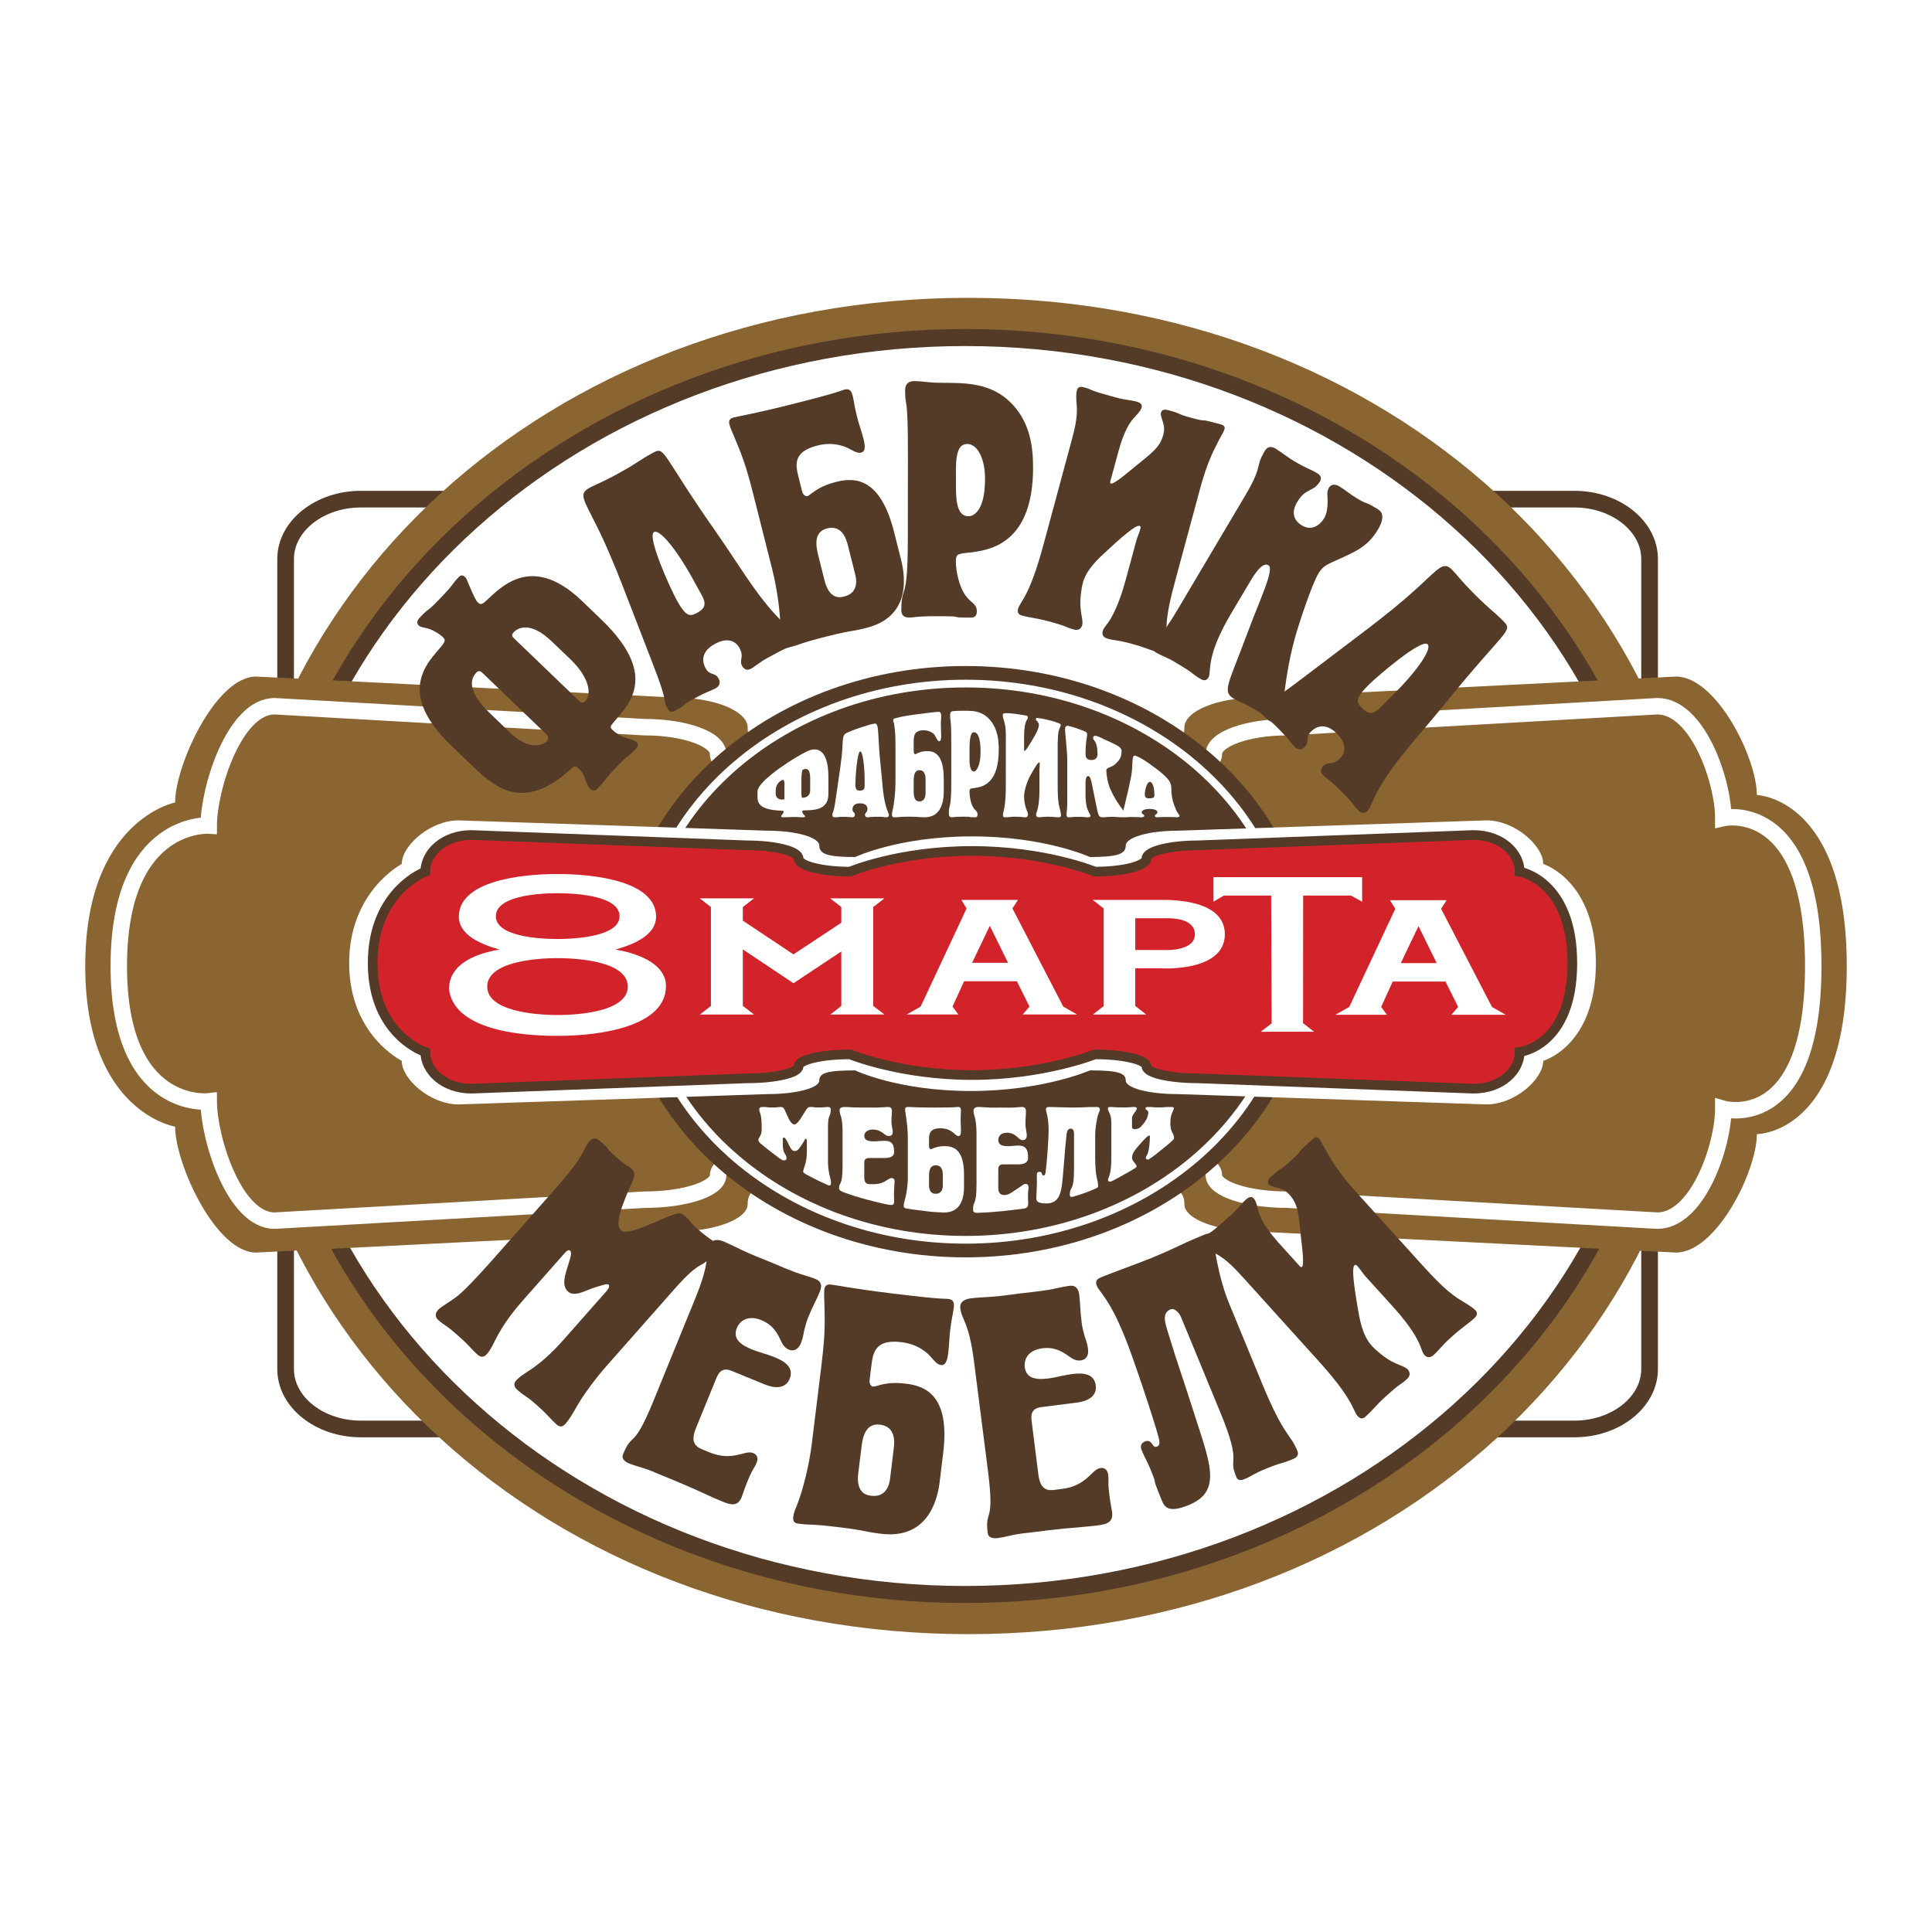 <?xml version="1.0" encoding="utf-8"?>
<!-- Generator: Adobe Illustrator 13.0.0, SVG Export Plug-In . SVG Version: 6.00 Build 14948)  -->
<!DOCTYPE svg PUBLIC "-//W3C//DTD SVG 1.0//EN" "http://www.w3.org/TR/2001/REC-SVG-20010904/DTD/svg10.dtd">
<svg version="1.0" id="Layer_1" xmlns="http://www.w3.org/2000/svg" xmlns:xlink="http://www.w3.org/1999/xlink" x="0px" y="0px"
	 width="192.756px" height="192.756px" viewBox="0 0 192.756 192.756" enable-background="new 0 0 192.756 192.756"
	 xml:space="preserve">
<g>
	<polygon fill-rule="evenodd" clip-rule="evenodd" fill="#FFFFFF" points="0,0 192.756,0 192.756,192.756 0,192.756 0,0 	"/>
	
		<path fill-rule="evenodd" clip-rule="evenodd" fill="#FFFFFF" stroke="#533B27" stroke-width="1.663" stroke-miterlimit="2.613" d="
		M164.58,136.6c0,3.281-3.374,5.967-7.499,5.967H35.992c-4.12,0-7.496-2.686-7.496-5.967V55.77c0-3.284,3.376-5.969,7.496-5.969
		h121.089c4.125,0,7.499,2.685,7.499,5.969V136.6L164.58,136.6z"/>
	<path fill-rule="evenodd" clip-rule="evenodd" fill="#8A6532" d="M170.439,96.377c0,36.819-31.774,66.663-73.817,66.663
		c-42.044,0-73.822-29.844-73.822-66.663c0-36.815,31.778-66.662,73.822-66.662C138.665,29.716,170.439,59.562,170.439,96.377
		L170.439,96.377z"/>
	
		<path fill-rule="evenodd" clip-rule="evenodd" fill="#FFFFFF" stroke="#533B27" stroke-width="1.7" stroke-miterlimit="2.613" d="
		M166.025,96.377c0,34.633-31.217,62.706-69.726,62.706c-38.513,0-69.729-28.072-69.729-62.706c0-34.63,31.216-62.701,69.729-62.701
		C134.809,33.677,166.025,61.747,166.025,96.377L166.025,96.377z"/>
	<path fill-rule="evenodd" clip-rule="evenodd" fill="#8A6532" d="M125.491,69.591c-4.031,0-7.326,1.353-7.326,3.003
		c0,1.656-1.059,2.325-5.089,2.325c0,0-6.355-4.176-16.777-4.176c-10.422,0-16.616,4.176-16.616,4.176
		c-4.034,0-5.088-0.668-5.088-2.325c0-1.65-3.295-3.003-7.322-3.003L25.551,67.5c-4.031,0-8.078,8.859-8.078,12.563
		c0,0-8.969,1.746-8.969,16.317c0,14.58,8.969,16.025,8.969,16.025c0,3.704,4.047,12.563,8.078,12.563l41.722-2.093
		c4.027,0,7.322-1.232,7.322-2.737c0-1.514,1.054-2.062,5.088-2.062c0,0,6.141,4.177,16.455,4.177
		c10.316,0,16.938-4.177,16.938-4.177c4.03,0,5.089,0.548,5.089,2.062c0,1.505,3.295,2.737,7.326,2.737l41.719,2.093
		c4.03,0,8.071-8.114,8.071-11.814c0,0,8.971,0.042,8.971-16.774c0-16.807-8.971-17.063-8.971-17.063
		c0-3.708-4.041-11.816-8.071-11.816L125.491,69.591L125.491,69.591z"/>
	
		<path fill-rule="evenodd" clip-rule="evenodd" fill="#8A6532" stroke="#FFFFFF" stroke-width="1.641" stroke-miterlimit="2.613" d="
		M128.437,72.551c-4.022,0-7.327,1.198-7.327,2.659c0,1.463-3.298,2.66-7.328,2.66c0,0-7.061-4.174-17.482-4.174
		c-10.422,0-17.325,4.174-17.325,4.174c-4.031,0-7.329-1.196-7.329-2.66c0-1.461-3.3-2.659-7.325-2.659l-36.917-2.09
		c-4.029,0-6.58,8.22-6.58,11.904c0,0-8.972-0.555-8.972,14.016c0,14.58,8.972,13.502,8.972,13.502
		c0,3.684,2.551,11.901,6.58,11.901l36.917-2.091c4.024,0,7.325-1.086,7.325-2.425c0-1.335,3.298-2.427,7.329-2.427
		c0,0,7.17,4.177,17.325,4.177s17.482-4.177,17.482-4.177c4.03,0,7.328,1.092,7.328,2.427c0,1.339,3.305,2.425,7.327,2.425
		l36.914,2.091c4.037,0,6.583-7.474,6.583-11.157c0,0,8.975,2.569,8.975-14.247c0-16.807-8.975-14.763-8.975-14.763
		c0-3.684-2.546-11.157-6.583-11.157L128.437,72.551L128.437,72.551z"/>
	<path fill-rule="evenodd" clip-rule="evenodd" fill="#533B27" d="M130.8,95.947c0,16.289-15.428,29.5-34.456,29.5
		c-19.035,0-34.461-13.211-34.461-29.5c0-16.291,15.426-29.499,34.461-29.499C115.372,66.448,130.8,79.657,130.8,95.947
		L130.8,95.947z"/>
	
		<path fill-rule="evenodd" clip-rule="evenodd" fill="#533B27" stroke="#FFFFFF" stroke-width="0.771" stroke-miterlimit="2.613" d="
		M128.754,95.947c0,15.322-14.508,27.747-32.41,27.747c-17.904,0-32.417-12.425-32.417-27.747c0-15.322,14.513-27.746,32.417-27.746
		C114.246,68.201,128.754,80.625,128.754,95.947L128.754,95.947z"/>
	<path fill-rule="evenodd" clip-rule="evenodd" fill="#FFFFFF" d="M117.463,82.88c-2.831,0-5.146,0.666-5.146,1.482
		c0,0.814-0.747,1.145-3.575,1.145c0,0-4.458-2.061-11.771-2.061c-7.313,0-11.659,2.061-11.659,2.061
		c-2.828,0-3.57-0.331-3.57-1.145c0-0.816-2.312-1.482-5.141-1.482L45.75,81.849c-2.832,0-5.669,2.525-5.669,4.352
		c0,0-5.246,2.704-5.246,9.892c0,7.185,5.246,9.743,5.246,9.743c0,1.826,2.837,4.352,5.669,4.352l30.851-1.031
		c2.83,0,5.141-0.606,5.141-1.355c0-0.739,0.743-1.01,3.57-1.01c0,0,4.308,2.058,11.545,2.058c7.238,0,11.884-2.058,11.884-2.058
		c2.828,0,3.575,0.271,3.575,1.01c0,0.749,2.314,1.355,5.146,1.355l30.848,1.031c2.828,0,5.66-2.525,5.66-4.352
		c0,0,5.252-1.455,5.252-9.743c0-8.291-5.252-9.892-5.252-9.892c0-1.826-2.832-4.352-5.66-4.352L117.463,82.88L117.463,82.88z"/>
	
		<path fill-rule="evenodd" clip-rule="evenodd" fill="#D2232A" stroke="#533B27" stroke-width="0.965" stroke-miterlimit="2.613" d="
		M119.525,84.339c-2.828,0-5.144,0.592-5.144,1.313c0,0.72-2.307,1.311-5.142,1.311c0,0-4.956-2.062-12.269-2.062
		c-7.313,0-12.162,2.062-12.162,2.062c-2.822,0-5.136-0.591-5.136-1.311c0-0.722-2.314-1.313-5.143-1.313l-27.48-1.029
		c-2.83,0-4.617,1.84-4.617,3.656c0,0-5.251,1.938-5.251,9.126c0,7.185,5.251,8.868,5.251,8.868c0,1.817,1.787,3.656,4.617,3.656
		l27.48-1.031c2.829,0,5.143-0.534,5.143-1.195c0-0.656,2.313-1.195,5.136-1.195c0,0,5.038,2.062,12.162,2.062
		c7.124,0,12.269-2.062,12.269-2.062c2.835,0,5.142,0.539,5.142,1.195c0,0.661,2.315,1.195,5.144,1.195l27.48,1.031
		c2.835,0,4.615-1.839,4.615-3.656c0,0,5.252-0.58,5.252-8.868c0-8.291-5.252-9.126-5.252-9.126c0-1.816-1.78-3.656-4.615-3.656
		L119.525,84.339L119.525,84.339z"/>
	<path fill-rule="evenodd" clip-rule="evenodd" fill="#D2232A" d="M62.433,95.081c2.099-0.59,4.054-1.545,4.054-3.28
		c0-3.484-5.916-4.257-9.843-4.257c-3.92,0-9.836,0.772-9.836,4.257c0,1.735,1.958,2.689,4.058,3.28
		c-2.981,0.508-5.042,1.727-5.042,3.949c0.474,3.815,6.324,4.657,10.82,4.657c4.569,0,10.823-1.026,10.823-4.961
		C67.467,96.692,65.132,95.548,62.433,95.081L62.433,95.081z M62.838,91.76c0,1.954-4.102,2.269-6.194,2.269
		c-2.089,0-6.15-0.315-6.15-2.269c0-1.991,4.061-2.3,6.15-2.3C58.736,89.459,62.838,89.769,62.838,91.76L62.838,91.76z
		 M63.661,98.776c0,2.356-4.391,2.837-7.017,2.837c-2.58,0-7.01-0.48-7.01-2.837c0-2.353,4.431-2.837,7.01-2.837
		C59.27,95.939,63.661,96.424,63.661,98.776L63.661,98.776z"/>
	<polygon fill-rule="evenodd" clip-rule="evenodd" fill="#D2232A" points="131.043,89.695 135.812,89.695 136.924,90.305 
		136.924,87.863 122.09,87.863 122.09,90.305 123.119,89.695 127.85,89.695 127.892,102.44 126.81,103.28 132.13,103.28 
		131.034,102.432 131.043,89.695 	"/>
	<polygon fill-rule="evenodd" clip-rule="evenodd" fill="#D2232A" points="88.146,90.837 89.262,89.975 83.85,89.975 84.96,90.842 
		84.96,92.403 80.19,95.557 75.138,92.195 75.138,90.837 76.25,89.975 70.839,89.975 71.954,90.837 71.954,100.707 70.854,101.561 
		76.25,101.561 75.138,100.697 75.138,95.067 80.19,98.445 80.19,98.44 84.96,95.275 84.96,100.711 83.859,101.561 89.262,101.561 
		88.146,100.695 88.146,90.837 	"/>
	<path fill-rule="evenodd" clip-rule="evenodd" fill="#D2232A" d="M108.485,101.561l-1.379-0.792l-5.067-9.788l0.547-0.853h-5.646
		l0.52,0.853l-4.583,9.788l-1.394,0.792h5.151l-0.577-0.792l1.158-2.522h5.271l1.253,2.522l-0.679,0.792H108.485L108.485,101.561z
		 M98.01,96.406l1.764-3.696l1.827,3.696H98.01L98.01,96.406z"/>
	<path fill-rule="evenodd" clip-rule="evenodd" fill="#D2232A" d="M151.252,101.59l-1.376-0.791l-5.071-9.788l0.551-0.851h-5.65
		l0.525,0.851l-4.585,9.788l-1.396,0.791h5.155l-0.585-0.791l1.16-2.522h5.261l1.263,2.522l-0.682,0.791H151.252L151.252,101.59z
		 M140.776,96.436l1.769-3.696l1.818,3.696H140.776L140.776,96.436z"/>
	<path fill-rule="evenodd" clip-rule="evenodd" fill="#D2232A" d="M116.843,96.956c0,0,6.385,0.412,6.385-3.404
		c0-3.424-5.164-3.431-6.42-3.424h-6.756l1.093,0.853v9.742l-1.089,0.838h5.326l-1.097-0.85v-3.755H116.843L116.843,96.956z
		 M116.817,91.957h0.608c0.555-0.007,2.812,0.023,2.812,1.603c0,1.655-2.791,1.572-2.791,1.572l-0.614-0.007h-2.547v-3.168H116.817
		L116.817,91.957z"/>
	<path fill-rule="evenodd" clip-rule="evenodd" fill="#FFFFFF" d="M61.407,94.736c2.095-0.584,4.05-1.544,4.05-3.279
		c0-3.482-5.913-4.257-9.838-4.257c-3.92,0-9.839,0.774-9.839,4.257c0,1.734,1.96,2.694,4.057,3.279
		c-2.978,0.512-5.039,1.73-5.039,3.955c0.477,3.812,6.327,4.657,10.821,4.657c4.568,0,10.826-1.031,10.826-4.962
		C66.445,96.35,64.107,95.203,61.407,94.736L61.407,94.736z M61.812,91.413c0,1.956-4.098,2.271-6.193,2.271
		c-2.087,0-6.147-0.315-6.147-2.271c0-1.987,4.06-2.296,6.147-2.296C57.714,89.117,61.812,89.426,61.812,91.413L61.812,91.413z
		 M62.635,98.431c0,2.354-4.389,2.838-7.016,2.838c-2.581,0-7.009-0.483-7.009-2.838c0-2.354,4.429-2.837,7.009-2.837
		C58.246,95.594,62.635,96.077,62.635,98.431L62.635,98.431z"/>
	<polygon fill-rule="evenodd" clip-rule="evenodd" fill="#FFFFFF" points="130.017,89.353 134.789,89.353 135.901,89.966 
		135.901,87.517 121.069,87.517 121.069,89.966 122.094,89.353 126.823,89.353 126.872,102.101 125.782,102.94 131.108,102.934 
		130.008,102.085 130.017,89.353 	"/>
	<polygon fill-rule="evenodd" clip-rule="evenodd" fill="#FFFFFF" points="87.121,90.495 88.236,89.63 82.824,89.63 83.937,90.497 
		83.937,92.061 79.165,95.217 74.113,91.853 74.113,90.495 75.229,89.63 69.813,89.63 70.929,90.495 70.929,100.364 69.829,101.218 
		75.23,101.218 74.113,100.357 74.113,94.723 79.165,98.098 83.937,94.928 83.937,100.364 82.84,101.218 88.236,101.215 
		87.121,100.357 87.121,90.495 	"/>
	<path fill-rule="evenodd" clip-rule="evenodd" fill="#FFFFFF" d="M107.457,101.215l-1.376-0.788l-5.067-9.793l0.547-0.849h-5.646
		l0.522,0.849l-4.585,9.793l-1.393,0.788h5.157l-0.583-0.788l1.157-2.527h5.262l1.262,2.527l-0.683,0.788H107.457L107.457,101.215z
		 M96.987,96.061l1.767-3.695l1.82,3.695H96.987L96.987,96.061z"/>
	<path fill-rule="evenodd" clip-rule="evenodd" fill="#FFFFFF" d="M150.223,101.248l-1.369-0.788l-5.076-9.792l0.556-0.854h-5.656
		l0.532,0.854l-4.593,9.792l-1.393,0.788h5.154l-0.58-0.788l1.153-2.528h5.269l1.263,2.528l-0.683,0.788H150.223L150.223,101.248z
		 M139.759,96.091l1.765-3.695l1.817,3.695H139.759L139.759,96.091z"/>
	<path fill-rule="evenodd" clip-rule="evenodd" fill="#FFFFFF" d="M115.818,96.611c0,0,6.385,0.41,6.385-3.402
		c0-3.424-5.166-3.436-6.422-3.424h-6.762l1.097,0.849v9.742l-1.077,0.842h5.32l-1.094-0.854v-3.753H115.818L115.818,96.611z
		 M115.788,91.612h0.62c0.546-0.002,2.807,0.021,2.807,1.6c0,1.658-2.793,1.573-2.793,1.573h-0.612l-2.544-0.007v-3.166H115.788
		L115.788,91.612z"/>
	<path fill-rule="evenodd" clip-rule="evenodd" fill="#533B27" d="M54.474,73.226c0.152,0.146,0.386,0.41,0.081,0.729
		c-0.328,0.342-1.689,1.045-3.716-0.904l-1.976-1.906c-2.691-2.581-1.618-3.746-1.325-4.048c0.269-0.28,0.469-0.085,0.7,0.136
		L54.474,73.226L54.474,73.226z M47.173,76.458c2.332,2.241,5.155,4.528,9.842,0.208c0.256-0.208,0.371-0.334,0.727,0.012
		c0.302,0.291,0.512,0.683,0.621,0.976c0.132,0.368,0.237,0.768,0.54,1.062c0.302,0.296,0.586,0.104,0.72-0.04
		c0.559-0.581,1.073-1.318,1.806-2.082c1.522-1.579,0.87-0.703,2.027-1.905c0.155-0.157,0.292-0.409,0.04-0.654
		c-0.202-0.19-0.47-0.218-0.978-0.4c-0.781-0.252-1.179-0.595-1.412-0.814c-0.253-0.245-0.2-0.351-0.053-0.552
		c1.292-1.651,5.074-4.565-1.064-10.463l-1.899-1.828c-5.345-5.143-8.505-0.897-9.773,0.121c-0.18,0.137-0.364,0.27-0.616,0.03
		c-0.251-0.246-0.392-0.611-0.706-1.298c-0.376-0.826-0.409-1.091-0.592-1.262c-0.325-0.317-0.58-0.053-0.636,0.006
		c-0.786,0.819-0.26,0.477-1.881,2.158c-1.465,1.523-0.89,0.724-1.97,1.845c-0.155,0.157-0.481,0.502-0.125,0.839
		c0.206,0.197,0.573,0.167,1.084,0.347c0.368,0.126,0.966,0.468,1.315,0.81c0.209,0.194,0.222,0.326,0.084,0.578
		c-0.768,1.304-5.391,4.336,0.717,10.207L47.173,76.458L47.173,76.458z M51.344,63.745c-0.259-0.245-0.358-0.386-0.072-0.687
		c0.441-0.46,1.704-1.059,3.778,0.938l1.881,1.799c1.925,1.854,2.083,3.513,1.488,4.132c-0.288,0.301-0.488,0.153-0.712-0.067
		L51.344,63.745L51.344,63.745z"/>
	<path fill-rule="evenodd" clip-rule="evenodd" fill="#533B27" d="M69.584,61.127c-0.775,0.423-1.148,0.4-2.067-1.251
		c-0.631-1.146-3.01-6.382-2.262-6.796c0.534-0.296,2.149,1.587,3.8,4.562l0.944,1.711C70.421,60.122,70.466,60.638,69.584,61.127
		L69.584,61.127z M71.305,64.252c1.448-0.8,2.186-0.129,2.476,0.402c0.488,0.885-0.05,1.224,0.243,1.753
		c0.113,0.208,0.385,0.597,0.899,0.314c0.326-0.183,0.571-0.397,0.864-0.59c0.475-0.346,1.01-0.601,1.522-0.885
		c0.323-0.178,0.67-0.37,1.014-0.521c0.316-0.141,0.63-0.236,0.935-0.402c0.581-0.321,0.377-0.749,0.294-0.897
		c-0.24-0.439-0.771-0.571-2.21-2.125c-2.155-2.356-3.644-4.995-5.956-8.297c-5.519-7.888-4.986-8.524-6.293-7.804
		c-1.354,0.746-1.36,0.906-3.336,1.998c-1.77,0.983-2.257,1.093-2.975,1.494c-1.073,0.592-0.553,1.151,0.765,3.811
		c1.723,3.44,3.088,7.342,5.573,13.706c1.659,4.208,0.96,3.552,1.453,4.438c0.261,0.472,0.547,0.388,0.756,0.273
		c1.818-1.006,0.051-0.181,1.913-1.211c1.283-0.713,1.771-0.821,2.141-1.03c0.628-0.349,0.389-0.833,0.311-0.98
		c-0.379-0.68-0.869-0.25-1.293-1.016C70.202,66.324,69.68,65.153,71.305,64.252L71.305,64.252z"/>
	<path fill-rule="evenodd" clip-rule="evenodd" fill="#533B27" d="M81.669,55.539c-0.232-0.912-0.59-2.459,0.851-2.819
		c1.474-0.375,1.911,1.045,2.06,1.632l0.756,3.006c0.135,0.52,0.293,1.806-1.104,2.157c-0.308,0.077-1.461,0.403-1.964-1.591
		L81.669,55.539L81.669,55.539z M77.063,56.873c0.484,1.928,0.844,4.551,0.805,6.263c-0.048,1.644,0.448,1.556,0.81,1.463
		c1.446-0.363,0.894-0.366,3.788-1.096c2.768-0.696,2.174-0.404,3.986-0.863c4.257-1.071,3.946-4.814,3.461-6.745l-0.709-2.81
		c-1.368-5.425-3.904-5.478-5.736-5.018c-0.753,0.19-1.459,0.438-2.186,0.935c-0.469,0.321-0.568,0.453-0.727,0.493
		c-0.152,0.039-0.425-0.063-0.533-0.488l-0.318-1.277c-0.314-1.239-0.694-2.64,1.838-3.276c0.644-0.165,1.543-0.288,2.625,0.069
		c0.753,0.264,1.262,0.758,1.746,0.633c0.544-0.134,0.351-0.92,0.219-1.44c-0.206-0.821-0.398-1.226-0.616-2.109
		c-0.078-0.326-0.173-0.685-0.23-1.021c-0.059-0.362-0.128-0.73-0.221-1.124c-0.096-0.358-0.249-0.735-0.783-0.601
		c-0.467,0.118-0.153,0.179-5.266,1.466c-3.974,1-4.936,1.104-5.839,1.33c-0.493,0.122-0.459,0.46-0.4,0.691
		c0.104,0.428,0.296,0.759,0.896,2.245c0.646,1.607,0.975,2.703,1.501,4.796L77.063,56.873L77.063,56.873z"/>
	<path fill-rule="evenodd" clip-rule="evenodd" fill="#533B27" d="M95.373,47.9c0.002-1.582-0.126-3.605,1.127-3.605
		c1.067,0.002,1.782,1.554,1.778,3.474c-0.003,3.642-1.444,3.739-1.656,3.739C95.316,51.505,95.373,49.521,95.373,47.9L95.373,47.9z
		 M90.574,53.825c-0.009,6.54-0.642,4.347-0.648,7.043c0,0.743,0.585,0.743,0.824,0.743c0.562,0,0.509-0.137,2.826-0.132
		c3.271,0.002,0.505,0.134,3.301,0.139c0.186,0,0.579-0.035,0.583-0.606c0-0.807-0.58-0.81-1.167-1.653
		c-0.588-0.842-0.932-2.359-0.926-3.37c0-0.842,0.292-0.708,1.758-0.909c1.919-0.266,5.938-1.105,5.947-8.419
		c0-2.188-0.341-4.446-2.016-6.269c-2.473-2.698-5.907-2.062-8.084-2.234c-0.562-0.034-1.12-0.136-1.707-0.136
		c-0.828-0.002-0.959,0.501-0.959,0.941c-0.005,1.887,0.292,0.069,0.277,6.604L90.574,53.825L90.574,53.825z"/>
	<path fill-rule="evenodd" clip-rule="evenodd" fill="#533B27" d="M106.841,44.226c0.361-1.334,0.682-2.539,0.586-3.786
		c-0.06-0.61-0.081-1.14,0.023-1.53c0.126-0.451,0.604-0.289,0.736-0.254c0.896,0.242,0.347,0.233,2.398,0.789
		c0.542,0.147,1.104,0.33,1.659,0.414c0.367,0.065,0.77,0.102,1.133,0.203c0.513,0.137,0.587,0.368,0.524,0.592
		c-0.125,0.46-0.631,0.81-1.073,1.422c-0.529,0.731-0.966,1.938-1.228,2.916l-0.82,3.022c-0.228,0.849,1.689-0.835,2.397-1.411
		c1.723-1.383,2.544-1.963,2.879-3.203c0.132-0.488,0.108-0.805-0.021-1.258c-0.143-0.49-0.268-0.735-0.205-0.966
		c0.104-0.391,0.5-0.317,0.733-0.254c1.464,0.396,0.783,0.354,2.173,0.731c2.311,0.621,0.216-0.086,3.041,0.679
		c0.125,0.037,0.485,0.132,0.4,0.458c-0.098,0.355-0.342,0.64-0.958,1.905c-0.531,1.041-1.038,2.41-1.468,4l-2.444,9.044
		c-0.467,1.725-0.899,3.422-0.93,4.882c-0.007,0.939,0.058,1.692-0.069,2.176c-0.053,0.199-0.201,0.437-0.694,0.305
		c-0.971-0.266-1.271-0.483-2.707-0.872c-1.494-0.407-1.58-0.289-2.377-0.504c-0.257-0.072-0.652-0.246-0.509-0.768
		c0.093-0.356,0.439-0.613,0.855-1.337c0.689-1.213,1.187-2.858,1.438-3.767l1.046-3.873c0.06-0.229,0.154-0.479,0.245-0.701
		c0.074-0.186,0.12-0.349,0.171-0.543c0.03-0.1,0.061-0.231-0.09-0.271c-0.233-0.064-0.839,0.257-3.124,2.368
		c-1.025,0.939-2.158,1.96-2.528,3.328c-0.165,0.62-0.291,1.702-0.233,2.414c0.077,0.93,0.278,1.404,0.17,1.792
		c-0.074,0.294-0.32,0.581-0.834,0.437c-0.924-0.247-0.425-0.25-2.507-0.816c-1.233-0.331-1.786-0.342-2.558-0.55
		c-0.176-0.05-0.654-0.11-0.499-0.693c0.104-0.391,0.4-0.659,0.885-1.646c0.367-0.742,0.927-2.09,1.633-4.692L106.841,44.226
		L106.841,44.226z"/>
	<path fill-rule="evenodd" clip-rule="evenodd" fill="#533B27" d="M124.227,49.454c1.836-3.1,0.934-2.733,1.965-4.47
		c0.363-0.61,0.884-0.339,1.09-0.217c0.183,0.107,0.325,0.234,0.509,0.34c0.419,0.287,0.846,0.617,1.276,0.874
		c0.551,0.328,1.114,0.622,1.704,0.89c0.242,0.109,0.448,0.227,0.683,0.366c0.161,0.092,0.485,0.37,0.251,0.776
		c-0.675,1.131-1.415,0.61-2.291,2.086c-0.551,0.927-0.439,1.783,0.502,2.337c1.031,0.61,1.854-0.155,2.196-0.735
		c0.227-0.376,0.412-1.053,0.321-2.319c-0.041-0.808,0.456-1.293,1.191-0.856c0.615,0.365,1.075,0.791,1.787,1.213
		c1.31,0.772,0.415,0.084,2.017,1.037c0.435,0.256,0.819,0.758,0.046,2.062c-1.044,1.77-2.356,2.25-4.34,3.149
		c-0.675,0.305-1.177,0.518-1.584,1.214c-0.673,1.131-1.82,4.641-2.169,5.805c-0.671,2.227-1.006,4.301-1.285,6.449
		c-0.206,1.443-0.121,1.924-0.273,2.188c-0.064,0.114-0.35,0.646-0.717,0.433c-0.348-0.206-0.733-0.592-1.767-1.205
		c-1.603-0.946-1.235-0.573-2.269-1.184c-1.17-0.694-0.477-1.494,1.329-6.38c1.271-3.437,2.789-6.533,2.153-6.912
		c-0.692-0.407-1.607,1.244-2.118,2.114l-1.672,2.812c-0.513,0.869-1.44,2.592-1.799,3.984c-0.358,1.394-0.197,1.958-0.391,2.277
		c-0.12,0.203-0.319,0.437-0.803,0.152c-0.96-0.571-0.551-0.483-2.034-1.367c-0.415-0.245-0.836-0.53-1.282-0.717
		c-0.379-0.185-0.759-0.335-1.147-0.562c-0.182-0.108-0.362-0.333,0.015-0.968c0.465-0.784,1.038-1.388,2.185-3.328L124.227,49.454
		L124.227,49.454z"/>
	<path fill-rule="evenodd" clip-rule="evenodd" fill="#533B27" d="M135.909,70.669c-0.623-0.62-0.706-0.992,0.626-2.325
		c0.935-0.93,5.305-4.662,5.901-4.06c0.437,0.432-0.92,2.504-3.323,4.914l-1.388,1.383
		C137.104,71.198,136.625,71.381,135.909,70.669L135.909,70.669z M133.386,73.194c1.159,1.166,0.722,2.058,0.291,2.485
		c-0.717,0.72-1.188,0.287-1.62,0.72c-0.167,0.167-0.461,0.537-0.042,0.951c0.259,0.263,0.534,0.44,0.802,0.663
		c0.461,0.366,0.85,0.808,1.268,1.219c0.264,0.264,0.544,0.545,0.784,0.832c0.219,0.269,0.399,0.544,0.645,0.789
		c0.467,0.469,0.819,0.152,0.939,0.037c0.358-0.36,0.34-0.904,1.429-2.715c1.667-2.721,3.797-4.879,6.327-8.019
		c6.057-7.48,6.816-7.147,5.765-8.204c-1.096-1.094-1.244-1.053-2.847-2.655c-1.429-1.429-1.674-1.864-2.254-2.449
		c-0.867-0.863-1.263-0.21-3.45,1.795c-2.829,2.604-6.202,4.999-11.635,9.145c-3.579,2.757-3.142,1.908-3.863,2.621
		c-0.379,0.381-0.218,0.633-0.049,0.807c1.469,1.468,0.191,0,1.695,1.503c1.029,1.039,1.279,1.469,1.577,1.774
		c0.509,0.508,0.91,0.143,1.028,0.023c0.546-0.55,0-0.902,0.622-1.524C131.08,72.703,132.062,71.875,133.386,73.194L133.386,73.194z
		"/>
	<path fill-rule="evenodd" clip-rule="evenodd" fill="#FFFFFF" d="M75.575,79.433c0,0.649,0.113,1.375,2.421,1.45
		c0.122,0.011,0.182,0.011,0.182,0.108c0,0.083-0.045,0.167-0.099,0.227c-0.06,0.072-0.143,0.136-0.143,0.222
		c0,0.083,0.123,0.099,0.197,0.099c0.293,0,0.613-0.027,0.999-0.027c0.798,0,0.4,0.027,1.013,0.027c0.079,0,0.181-0.016,0.181-0.085
		c0-0.058-0.064-0.1-0.145-0.194c-0.13-0.15-0.143-0.256-0.143-0.317c0-0.072,0.043-0.079,0.132-0.088
		c0.76-0.042,2.479,0.1,2.479-1.605v-1.734c0-2.935-1.264-2.964-2.093-2.571c-0.834,0.402-1.704,0.957-2.34,1.396
		c-0.069,0.044-2.625,1.737-2.64,2.609V79.433L75.575,79.433z M78.262,79.664c0,0.042-0.012,0.113-0.173,0.113
		c-0.17,0-0.696-0.03-0.696-0.592v-0.306c0-0.746,0.577-1.07,0.726-1.07c0.144,0,0.144,0.338,0.144,0.403V79.664L78.262,79.664z
		 M79.958,77.636c0-0.058,0.018-0.808,0.167-0.856c0.222-0.069,0.707-0.277,0.707,0.878v1.191c0,0.532-0.401,0.74-0.707,0.74
		c-0.155,0-0.167-0.005-0.167-0.701V77.636L79.958,77.636z"/>
	<path fill-rule="evenodd" clip-rule="evenodd" fill="#FFFFFF" d="M85.797,80.147c0.624,0,0.75,0.337,0.75,0.552
		c0,0.364-0.245,0.371-0.245,0.59c0,0.083,0.022,0.25,0.245,0.25c0.139,0,0.262-0.022,0.391-0.035
		c0.224-0.023,0.443-0.012,0.67-0.012c0.14,0,0.289,0,0.436,0.012c0.129,0.012,0.249,0.035,0.383,0.035
		c0.25,0,0.26-0.167,0.26-0.229c0-0.176-0.155-0.312-0.343-1.041c-0.281-1.101-0.294-2.183-0.455-3.609
		c-0.383-3.404-0.111-4.586-0.658-4.466c-0.721,0.167-0.434,0.1-1.442,0.419c-0.723,0.236-0.875,0.317-1.226,0.469
		c-0.428,0.183-0.467,0.329-0.511,1.383c-0.062,1.367-0.329,2.817-0.669,5.227c-0.224,1.598-0.335,1.271-0.335,1.632
		c0,0.192,0.111,0.215,0.204,0.215c0.786,0,0.05-0.046,0.857-0.046c0.554,0,0.738,0.046,0.901,0.046c0.271,0,0.283-0.189,0.283-0.25
		c0-0.277-0.242-0.227-0.242-0.541C85.053,80.605,85.09,80.147,85.797,80.147L85.797,80.147z M85.797,78.875
		c-0.332,0-0.455-0.071-0.455-0.74c0-0.467,0.17-3.166,0.493-3.166c0.234,0,0.428,1.524,0.428,2.731v0.701
		C86.263,78.708,86.182,78.875,85.797,78.875L85.797,78.875z"/>
	<path fill-rule="evenodd" clip-rule="evenodd" fill="#FFFFFF" d="M91.16,77.964c0-0.419,0.013-1.122,0.578-1.122
		c0.574,0,0.606,0.659,0.606,0.929v1.374c0,0.238-0.06,0.808-0.606,0.808c-0.123,0-0.578,0.018-0.578-0.895V77.964L91.16,77.964z
		 M89.342,78.036c0,0.885-0.109,2.051-0.283,2.784c-0.171,0.703,0.023,0.719,0.161,0.719c0.568,0,0.367-0.058,1.498-0.058
		c1.079,0,0.843,0.058,1.548,0.058c1.663,0,1.893-1.646,1.893-2.527v-1.286c0-2.481-0.924-2.784-1.642-2.784
		c-0.296,0-0.573,0.033-0.89,0.164c-0.204,0.09-0.251,0.139-0.315,0.139c-0.059,0-0.152-0.079-0.152-0.27V74.07
		c0-0.569-0.008-1.211,0.984-1.211c0.254,0,0.595,0.042,0.96,0.315c0.254,0.194,0.396,0.781,0.586,0.781
		c0.213,0,0.213-0.354,0.213-0.597c0-0.375-0.034-0.567-0.034-0.972c0-0.15,0-0.312,0.009-0.462
		c0.012-0.166,0.024-0.328,0.024-0.511c0-0.165-0.024-0.391-0.234-0.391c-0.183,0-0.479,0.018-2.072,0.226
		c-1.603,0.208-1.872,0.317-2.272,0.415c-0.186,0.044-0.213,0.095-0.213,0.196c0,0.197,0.06,0.09,0.121,0.527
		c0.102,0.759,0.109,1.27,0.109,2.229V78.036L89.342,78.036z"/>
	<path fill-rule="evenodd" clip-rule="evenodd" fill="#FFFFFF" d="M94.909,78.027c0,2.95-0.242,1.958-0.242,3.179
		c0,0.333,0.225,0.333,0.314,0.333c0.209,0,0.192-0.058,1.07-0.058c1.237,0,0.191,0.058,1.25,0.058c0.075,0,0.227-0.016,0.227-0.272
		c0-0.366-0.227-0.366-0.451-0.745c-0.219-0.381-0.351-1.066-0.351-1.523c0-0.379,0.111-0.317,0.667-0.405
		c0.729-0.123,2.254-0.504,2.254-3.804c0-0.987-0.13-2.009-0.766-2.828c-0.944-1.214-2.12-1.033-3.07-1.047
		c-0.209-0.004-0.428,0.03-0.652,0.03c-0.313,0-0.365,0.18-0.365,0.376c0,0.854,0.114,0.03,0.114,2.981V78.027L94.909,78.027z
		 M96.727,75.351c0-0.717-0.048-2.296,0.422-2.296c0.41,0,0.681,0.536,0.681,1.94c0,1.642-0.547,1.981-0.625,1.981
		C96.709,76.977,96.727,76.082,96.727,75.351L96.727,75.351z"/>
	<path fill-rule="evenodd" clip-rule="evenodd" fill="#FFFFFF" d="M100.354,73.677c0-0.606,0-1.154-0.161-1.674
		c-0.081-0.254-0.147-0.472-0.147-0.655c0-0.206,0.195-0.191,0.248-0.191c0.354,0,0.291-0.021,0.96,0.06
		c0.215,0.021,0.909,0.134,1.05,0.16c0.204,0.03,0.251,0.085,0.251,0.189c0,0.211-0.119,0.2-0.221,0.512
		c-0.122,0.367-0.158,0.934-0.158,1.378v1.376c0,0.389,0.534-0.544,0.735-0.872c0.492-0.784,0.777-1.403,0.737-1.688
		c0,0,0.016-0.016-0.074-0.189c-0.105-0.194-0.228-0.22-0.228-0.324c0-0.175,0.187-0.125,0.273-0.111
		c0.166,0.032,0.34,0.032,0.851,0.159c0.673,0.162,0.987,0.275,1.17,0.35c0.044,0.016,0.182,0.083,0.191,0.146
		c0.015,0.162-0.155,0.384-0.229,0.719c-0.028,0.155-0.047,0.433-0.077,1.073v4.123c0,0.787,0.01,1.555,0.141,2.184
		c0.093,0.4,0.194,0.709,0.194,0.932c0,0.09-0.029,0.208-0.221,0.208c-0.383,0-0.514-0.058-1.083-0.058
		c-0.585,0-0.609,0.058-0.921,0.058c-0.098,0-0.26-0.027-0.26-0.268c0-0.162,0.099-0.31,0.177-0.664
		c0.135-0.599,0.155-1.351,0.155-1.769v-2.081c0-0.108,0.012-0.224,0.021-0.329c0.01-0.09,0.01-0.162,0.01-0.252
		c0-0.048,0-0.109-0.061-0.109c-0.089,0-0.283,0.211-0.914,1.367c-0.275,0.52-0.589,1.404-0.589,2.028
		c0,0.28,0.06,0.756,0.151,1.055c0.12,0.384,0.242,0.56,0.242,0.742c0,0.131-0.062,0.28-0.264,0.28
		c-0.363,0-0.181-0.058-1.003-0.058c-0.488,0-0.686,0.058-0.987,0.058c-0.074,0-0.251,0.03-0.251-0.238
		c0-0.173,0.078-0.326,0.158-0.8c0.062-0.354,0.132-0.994,0.132-2.18V73.677L100.354,73.677z"/>
	<path fill-rule="evenodd" clip-rule="evenodd" fill="#FFFFFF" d="M106.482,75.932c0-1.124-0.219-2.604-0.219-3.235
		c0-0.222,0.161-0.298,0.277-0.285c0.111,0.019,0.188,0.047,0.264,0.063c0.399,0.099,0.769,0.243,1.139,0.384
		c0.087,0.04,0.168,0.065,0.284,0.113c0.072,0.023,0.236,0.109,0.236,0.257c0,0.407-0.158,0.673-0.158,2.051
		c0,0.336,0.2,0.548,0.61,0.548c0.456,0,0.583-0.337,0.583-0.548c0-0.645-0.076-1.112-0.348-1.44
		c-0.171-0.211-0.096-0.486,0.221-0.419c0.236,0.049,0.605,0.257,0.885,0.382c0.551,0.241,0.439,0.199,0.764,0.356
		c0.173,0.083,0.88,0.368,0.88,0.722c0,0.64-0.163,0.953-0.714,1.422c-0.259,0.224-0.81,0.291-0.81,0.545
		c0,0.256,0.084,1.175,0.407,1.901c0.46,0.992,0.78,1.408,1.187,1.979c0.296,0.416,0.43,0.52,0.43,0.615
		c0,0.042-0.439,0.197-0.603,0.197c-0.15,0-0.356-0.043-0.806-0.043c-0.708,0-0.518,0.043-0.971,0.043
		c-0.517,0-0.441-0.323-0.798-1.919c-0.251-1.126-0.353-2.197-0.64-2.197c-0.3,0-0.278,0.583-0.278,0.899v1.02
		c0,0.314,0.026,0.927,0.18,1.357c0.155,0.431,0.313,0.553,0.313,0.673c0,0.072-0.021,0.167-0.233,0.167
		c-0.424,0-0.275-0.043-0.93-0.043c-0.186,0-0.373-0.009-0.556,0.011c-0.158,0.01-0.308,0.032-0.484,0.032
		c-0.078,0-0.183-0.032-0.183-0.261c0-0.285,0.069-0.537,0.069-1.24V75.932L106.482,75.932z"/>
	<path fill-rule="evenodd" clip-rule="evenodd" fill="#FFFFFF" d="M114.689,80.709c0.652,0,0.782,0.196,0.782,0.328
		c0,0.215-0.255,0.222-0.255,0.352c0,0.051,0.019,0.15,0.255,0.15c0.141,0,0.264-0.016,0.402-0.022
		c0.231-0.012,0.462-0.005,0.693-0.005c0.144,0,0.303,0,0.446,0.005c0.142,0.006,0.26,0.022,0.4,0.022
		c0.263,0,0.271-0.099,0.271-0.136c0-0.109-0.159-0.185-0.354-0.622c-0.294-0.661-0.467-1.291-0.467-2.157
		c0-0.535-0.275-0.858-0.688-1.251c-0.428-0.4-0.795-0.668-1.523-1.195c-0.475-0.34-0.987-0.652-1.354-0.777
		c-0.45-0.155-0.237,0.92-0.42,1.917c0.071-0.397-0.05,0.517-0.694,3.12c-0.225,0.952-0.338,0.755-0.338,0.973
		c0,0.113,0.113,0.129,0.199,0.129c0.823,0,0.056-0.027,0.897-0.027c0.575,0,0.763,0.027,0.934,0.027
		c0.278,0,0.287-0.115,0.287-0.15c0-0.167-0.252-0.136-0.252-0.324C113.913,80.977,113.96,80.709,114.689,80.709L114.689,80.709z
		 M114.689,79.645c-0.346,0-0.471-0.045-0.471-0.446c0-0.278,0.18-1.193,0.516-1.193c0.24,0,0.438,0.521,0.438,1.242v0.107
		C115.173,79.543,115.088,79.645,114.689,79.645L114.689,79.645z"/>
	<path fill-rule="evenodd" clip-rule="evenodd" fill="#533B27" d="M55.514,118.476c0.517-0.592,1.883-2.184,2.379-3.032
		c0.497-0.848,0.592-1.216,0.912-1.579c0.436-0.485,0.848-0.208,1.037-0.046c1.322,1.166,0.324,0.465,1.642,1.632
		c1.112,0.983,1.062,0.752,1.533,1.171c0.599,0.526,0.054,1.19-0.564,2.756c-0.446,1.126-1.122,2.816-0.484,3.379
		c0.247,0.22,0.867,0.263,3.067-0.688c2.636-1.156,2.808-1.19,3.279-0.768c0.786,0.689,0.281,0.433,1.211,1.249
		c1.258,1.109,1.408,1.062,1.82,1.426c0.186,0.163,0.448,0.533,0.063,0.973c-1.638,1.856-1.315,0.492-4.093,3.632l-6.897,7.812
		c-0.909,1.031-1.942,2.414-2.549,3.388c-0.515,0.832-0.922,1.67-1.421,2.233c-0.251,0.285-0.518,0.463-0.926,0.1
		c-0.56-0.494-0.799-0.885-1.925-1.892c-1.304-1.146-1.047-0.734-1.974-1.551c-0.209-0.181-0.488-0.525-0.152-0.911
		c0.868-0.98,2.031-1.011,4.833-4.179l4.187-4.743c0.359-0.411,0.309-0.602,0.225-0.675c-0.144-0.125-0.694,0.081-1.503,0.328
		c-0.959,0.345-1.932,0.904-2.53,0.377c-0.703-0.615-0.29-1.716,0.021-2.727c0.132-0.437,0.41-1.16,0.177-1.364
		c-0.186-0.159-0.437,0.12-0.571,0.275l-4.189,4.742c-1.893,2.142-2.562,3.612-2.944,4.37c-0.739,1.421-1.115,1.355-1.597,0.933
		c-0.49-0.435-0.732-0.827-1.807-1.776c-1.542-1.364-1.243-0.913-2.068-1.644c-0.119-0.106-0.445-0.485-0.011-0.976
		c0.29-0.336,1.149-0.771,2.002-1.438c0.894-0.731,2.735-2.769,3.486-3.621L55.514,118.476L55.514,118.476z"/>
	<path fill-rule="evenodd" clip-rule="evenodd" fill="#533B27" d="M69.356,129.572c1.549-3.785,0.978-4.206,1.444-5.351
		c0.299-0.731,1.067-0.492,1.396-0.358c0.609,0.25,1.193,0.562,1.797,0.842c0.89,0.437,1.796,0.771,2.705,1.146
		c1.201,0.486,2.374,1.043,3.591,1.392c0.374,0.114,0.747,0.228,1.1,0.376c0.379,0.154,0.726,0.476,0.412,1.24
		c-0.388,0.958-0.607,1.203-1.167,2.57c-0.154,0.386-0.273,0.815-0.378,1.221c-0.092,0.443-0.162,0.899-0.341,1.344
		c-0.271,0.671-0.738,0.853-1.222,0.656c-0.58-0.24-0.732-0.821-0.983-1.295c-0.419-0.803-0.951-1.315-1.737-1.64
		c-1.3-0.529-2.146,0.019-2.458,0.781c-0.445,1.083,0.41,1.691,1.477,2.128c0.743,0.299,1.555,0.486,2.294,0.786
		c0.944,0.387,1.972,0.99,1.495,2.169c-0.249,0.604-0.93,1.18-2.512,0.534l-3.284-1.344c-1.043-0.423-1.344,0.312-1.578,0.884
		l-1.976,4.84c-0.637,1.559,0.117,1.901,0.75,2.162c0.868,0.356,1.761,0.791,3.166,0.546c0.79-0.118,1.301-0.431,1.815-0.223
		c0.559,0.229,0.404,0.762,0.313,0.983c-0.271,0.668-0.325,0.423-0.896,1.824c-0.339,0.831-0.458,1.267-0.595,1.614
		c-0.41,0.985-1.187,0.707-1.899,0.414c-1.02-0.414-2.012-0.893-3.013-1.341c-1.008-0.449-2.028-0.867-3.047-1.279
		c-0.607-0.25-1.232-0.541-1.868-0.73c-0.477-0.155-0.938-0.269-1.392-0.453c-0.281-0.116-0.816-0.407-0.607-0.916
		c0.948-2.326,0.987-0.305,3.029-5.305L69.356,129.572L69.356,129.572z"/>
	<path fill-rule="evenodd" clip-rule="evenodd" fill="#533B27" d="M85.935,144.504c0.107-0.958,0.338-2.554,1.865-2.368
		c1.552,0.188,1.454,1.702,1.376,2.317l-0.382,3.135c-0.069,0.551-0.39,1.825-1.866,1.645c-0.326-0.041-1.555-0.154-1.301-2.238
		L85.935,144.504L85.935,144.504z M80.989,144.073c-0.245,2.014-0.87,4.64-1.537,6.253c-0.661,1.549-0.146,1.646,0.237,1.692
		c1.527,0.186,1.004-0.016,4.057,0.358c2.924,0.361,2.253,0.414,4.161,0.648c4.506,0.552,5.594-3.124,5.84-5.142l0.356-2.935
		c0.693-5.665-1.735-6.654-3.671-6.893c-0.79-0.095-1.567-0.123-2.449,0.081c-0.571,0.142-0.721,0.224-0.886,0.203
		c-0.16-0.017-0.385-0.22-0.334-0.663l0.161-1.33c0.165-1.297,0.311-2.768,2.99-2.439c0.685,0.083,1.597,0.298,2.506,1.031
		c0.631,0.53,0.939,1.193,1.456,1.254c0.575,0.066,0.673-0.75,0.739-1.293c0.105-0.855,0.078-1.309,0.188-2.229
		c0.045-0.345,0.093-0.719,0.158-1.059c0.072-0.37,0.147-0.743,0.197-1.154c0.042-0.37,0.042-0.789-0.529-0.86
		c-0.494-0.058-0.213,0.113-5.618-0.548c-4.207-0.519-5.169-0.772-6.125-0.888c-0.517-0.062-0.616,0.269-0.643,0.509
		c-0.053,0.448,0.009,0.832,0.03,2.464c0.032,1.768-0.061,2.939-0.323,5.123L80.989,144.073L80.989,144.073z"/>
	<path fill-rule="evenodd" clip-rule="evenodd" fill="#533B27" d="M97.187,135.906c-0.513-4.061-1.22-4.145-1.378-5.376
		c-0.095-0.784,0.686-0.951,1.038-0.992c0.658-0.088,1.318-0.103,1.979-0.15c0.993-0.06,1.943-0.216,2.924-0.338
		c1.286-0.162,2.572-0.254,3.812-0.553c0.381-0.081,0.76-0.164,1.139-0.212c0.41-0.052,0.867,0.062,0.973,0.878
		c0.129,1.026,0.062,1.348,0.247,2.814c0.049,0.409,0.16,0.846,0.268,1.248c0.138,0.431,0.308,0.86,0.361,1.34
		c0.096,0.719-0.216,1.103-0.736,1.167c-0.63,0.079-1.043-0.354-1.497-0.641c-0.754-0.497-1.474-0.682-2.32-0.573
		c-1.393,0.176-1.858,1.071-1.755,1.889c0.146,1.157,1.188,1.268,2.336,1.125c0.792-0.103,1.592-0.343,2.384-0.442
		c1.005-0.129,2.205-0.108,2.366,1.154c0.077,0.649-0.23,1.486-1.923,1.697l-3.518,0.448c-1.121,0.144-1.02,0.928-0.942,1.543
		l0.654,5.185c0.214,1.674,1.038,1.602,1.72,1.514c0.926-0.115,1.918-0.176,3.021-1.075c0.635-0.496,0.927-1.02,1.471-1.091
		c0.604-0.074,0.73,0.467,0.754,0.705c0.09,0.714-0.07,0.527,0.123,2.028c0.11,0.891,0.224,1.319,0.268,1.697
		c0.134,1.059-0.68,1.195-1.443,1.295c-1.091,0.136-2.19,0.206-3.285,0.31c-1.094,0.106-2.186,0.242-3.278,0.384
		c-0.652,0.081-1.341,0.135-1.989,0.289c-0.486,0.098-0.94,0.222-1.435,0.282c-0.3,0.039-0.906,0.049-0.98-0.497
		c-0.312-2.491,0.711-0.747,0.036-6.104L97.187,135.906L97.187,135.906z"/>
	<path fill-rule="evenodd" clip-rule="evenodd" fill="#533B27" d="M117.854,131.462c-0.218-0.543-0.698-0.977-1.055-0.83
		c-0.864,0.358-0.601,1.214-0.268,2.305c1.098,3.604,1.278,3.899,2.48,7.681c1.656,5.232,3.027,8.125-0.404,9.54
		c-2.056,0.852-2.438,0.152-2.676-0.421c-1.334-3.241-0.173-0.784-1.212-3.295c-0.22-0.539-0.521-1.048-0.756-1.621
		c-0.09-0.225-0.367-0.742,0.296-1.018c0.255-0.102,0.47-0.004,0.588,0.13c0.154,0.162,0.249,0.531,0.604,0.386
		c0.256-0.104,0.293-0.379,0.115-1.018c-0.529-1.938-2.573-8.047-3.311-9.827c-0.456-1.114-0.995-2.419-1.828-3.71
		c-0.649-0.998-0.857-1.135-0.998-1.486c-0.233-0.571,0.171-0.74,0.499-0.874c0.994-0.411,3.841-1.436,4.933-1.887
		c3.004-1.242,2.267-1.082,5.346-2.354c0.178-0.071,0.654-0.274,0.907,0.333c0.261,0.636-0.123,0.271,0.31,2.4
		c0.305,1.471,0.652,2.816,1.232,4.216l3.288,7.982c2.167,5.244,2.777,4.914,3.497,6.664c0.117,0.284,0.073,0.602-0.387,0.791
		c-1.399,0.578-0.992,0.264-2.823,1.018c-1.198,0.493-1.371,0.715-2.056,0.999c-0.458,0.188-0.706,0.102-0.821-0.186
		c-0.909-2.189,0.649-1.01-1.594-6.446L117.854,131.462L117.854,131.462z"/>
	<path fill-rule="evenodd" clip-rule="evenodd" fill="#533B27" d="M124.199,127.648c-0.942-1.04-1.797-1.986-2.931-2.585
		c-0.558-0.282-1.026-0.558-1.302-0.862c-0.326-0.356,0.093-0.682,0.19-0.774c0.711-0.646,0.399-0.174,2.032-1.651
		c0.428-0.389,0.899-0.769,1.28-1.207c0.267-0.284,0.523-0.61,0.812-0.868c0.404-0.374,0.643-0.31,0.805-0.131
		c0.323,0.358,0.347,0.991,0.624,1.711c0.33,0.857,1.129,1.9,1.815,2.666l2.146,2.37c0.602,0.664,0.231-1.922,0.13-2.849
		c-0.218-2.259-0.264-3.288-1.14-4.258c-0.343-0.381-0.637-0.538-1.1-0.675c-0.497-0.15-0.78-0.171-0.945-0.349
		c-0.277-0.311,0.007-0.611,0.192-0.775c1.158-1.052,0.744-0.49,1.848-1.486c1.831-1.658,0.051-0.229,2.291-2.264
		c0.106-0.088,0.392-0.35,0.618-0.093c0.259,0.279,0.365,0.643,1.107,1.875c0.597,1.034,1.488,2.225,2.617,3.474l6.417,7.085
		c1.219,1.353,2.439,2.662,3.677,3.494c0.803,0.521,1.489,0.872,1.843,1.255c0.137,0.153,0.257,0.412-0.127,0.762
		c-0.782,0.702-1.136,0.842-2.277,1.873c-1.184,1.073-1.136,1.209-1.765,1.783c-0.208,0.183-0.578,0.425-0.943,0.018
		c-0.252-0.279-0.282-0.719-0.676-1.479c-0.651-1.258-1.789-2.597-2.435-3.31l-2.75-3.033c-0.161-0.183-0.323-0.404-0.467-0.602
		c-0.113-0.169-0.227-0.296-0.365-0.448c-0.071-0.079-0.166-0.181-0.286-0.071c-0.179,0.166-0.245,0.876,0.286,4.009
		c0.24,1.408,0.479,2.951,1.448,4.021c0.437,0.483,1.304,1.188,1.942,1.533c0.844,0.441,1.371,0.525,1.646,0.83
		c0.208,0.231,0.316,0.597-0.098,0.967c-0.729,0.663-0.453,0.227-2.111,1.725c-0.974,0.886-1.29,1.357-1.907,1.91
		c-0.137,0.13-0.46,0.514-0.879,0.053c-0.275-0.305-0.34-0.709-0.92-1.674c-0.431-0.724-1.274-1.949-3.127-3.986L124.199,127.648
		L124.199,127.648z"/>
	<path fill-rule="evenodd" clip-rule="evenodd" fill="#FFFFFF" d="M75.994,112.537c0-0.259-0.013-0.95-0.09-1.268
		c-0.089-0.316-0.155-0.43-0.155-0.585c0-0.22,0.209-0.24,0.311-0.24c0.756,0,0.238,0.049,0.986,0.049
		c0.634,0,0.551-0.049,0.818-0.049c0.345,0,0.356,0.155,0.599,0.673c0.173,0.375,0.436,1.068,0.794,1.068
		c0.138,0,0.356-0.128,0.784-0.837c0.514-0.855,0.559-0.904,0.834-0.904c0.443,0,0.209,0.049,0.735,0.049
		c0.717,0,0.75-0.049,0.983-0.049c0.105,0,0.294,0.032,0.294,0.224c0,0.816-0.279,0.41-0.279,1.786v3.432
		c0,0.452,0.055,0.908,0.138,1.283c0.072,0.316,0.17,0.605,0.17,0.86c0,0.122-0.059,0.314-0.263,0.225
		c-0.326-0.145-0.539-0.221-1.142-0.523c-0.655-0.323-0.813-0.43-1.085-0.563c-0.095-0.057-0.29-0.174-0.29-0.253
		c0-0.43,0.365-0.691,0.365-2.081v-1.003c0-0.181-0.075-0.214-0.117-0.214c-0.083,0-0.2,0.346-0.385,0.584
		c-0.215,0.293-0.368,0.642-0.707,0.642c-0.394,0-0.574-0.663-0.762-0.982c-0.081-0.132-0.201-0.372-0.323-0.372
		c-0.11,0-0.11,0.127-0.11,0.192v0.335c0,0.938,0.158,0.957,0.275,1.19c0.236,0.483,0.041,0.579-0.227,0.559
		c-0.181-0.015-0.607-0.387-1.07-0.727c-0.677-0.509-0.816-0.657-1.167-0.933c-0.054-0.042-0.246-0.185-0.246-0.402
		c0-0.148,0.195-0.289,0.288-0.638c0.042-0.152,0.042-0.234,0.042-0.46V112.537L75.994,112.537z"/>
	<path fill-rule="evenodd" clip-rule="evenodd" fill="#FFFFFF" d="M84.063,112.891c0-1.572-0.301-1.64-0.301-2.118
		c0-0.303,0.346-0.328,0.501-0.328c0.293,0,0.583,0.025,0.867,0.039c0.437,0.021,0.854,0.014,1.292,0.014
		c0.568,0,1.137,0.026,1.689-0.027c0.164-0.014,0.335-0.025,0.505-0.025c0.177,0,0.371,0.06,0.371,0.384
		c0,0.393-0.048,0.516-0.048,1.082c0,0.162,0.024,0.335,0.048,0.495c0.033,0.169,0.083,0.342,0.083,0.527
		c0,0.28-0.154,0.406-0.386,0.406c-0.277,0-0.43-0.183-0.613-0.314c-0.304-0.224-0.604-0.333-0.975-0.333
		c-0.613,0-0.866,0.319-0.866,0.639c0,0.449,0.441,0.541,0.952,0.541c0.345,0,0.707-0.053,1.06-0.053
		c0.846,0,0.961,0.451,0.961,1.163c0,0.247-0.185,0.552-0.93,0.552h-1.551c-0.493,0-0.493,0.306-0.493,0.544v1.408
		c0,0.649,0.358,0.661,0.656,0.661c0.413,0,0.85,0.023,1.376-0.266c0.306-0.16,0.455-0.345,0.7-0.345
		c0.262,0,0.291,0.213,0.291,0.306c0,0.28-0.061,0.766-0.061,1.348c0,0.345,0.021,0.519,0.021,0.661
		c0,0.408-0.219,0.401-0.547,0.341c-0.71-0.125-1.046-0.229-1.378-0.306c-0.505-0.115-0.914-0.243-1.435-0.379
		c-0.275-0.072-0.813-0.255-1.088-0.345c-0.263-0.083-0.461-0.166-0.661-0.241c-0.117-0.05-0.386-0.147-0.392-0.355
		c-0.011-0.664,0.351-0.15,0.351-2.231V112.891L84.063,112.891z"/>
	<path fill-rule="evenodd" clip-rule="evenodd" fill="#FFFFFF" d="M90.574,117.472c0,0.893-0.129,1.63-0.33,2.368
		c-0.199,0.71,0.025,0.695,0.187,0.729c0.43,0.081,0.71,0.11,1.805,0.252c0.769,0.102,1.181,0.118,1.796,0.147
		c1.938,0.1,2.147-1.625,2.147-2.511v-1.3c0-2.507-1.082-2.805-1.919-2.805c-0.337,0-0.669,0.03-1.031,0.164
		c-0.233,0.09-0.296,0.134-0.362,0.134c-0.068,0-0.179-0.074-0.179-0.268v-0.593c0-0.571-0.013-1.221,1.143-1.221
		c0.292,0,0.69,0.047,1.118,0.319c0.292,0.194,0.455,0.465,0.679,0.465c0.245,0,0.245-0.361,0.245-0.602
		c0-0.379-0.03-0.573-0.03-0.98c0-0.147,0-0.317,0.009-0.469c0.008-0.167,0.021-0.331,0.021-0.512c0-0.167-0.021-0.347-0.263-0.347
		c-0.216,0-0.089,0.06-2.414,0.06c-1.808,0-2.232-0.06-2.642-0.06c-0.228,0-0.249,0.15-0.249,0.255c0,0.193,0.048,0.362,0.14,1.072
		c0.109,0.766,0.129,1.281,0.129,2.246V117.472L90.574,117.472z M92.688,117.397c0-0.423,0.012-1.133,0.673-1.133
		c0.666,0,0.706,0.666,0.706,0.937v1.089c0,0.238-0.071,0.812-0.706,0.812c-0.141,0-0.673,0.019-0.673-0.901V117.397L92.688,117.397
		z"/>
	<path fill-rule="evenodd" clip-rule="evenodd" fill="#FFFFFF" d="M97.429,113.23c0-1.794-0.299-1.866-0.299-2.409
		c0-0.347,0.354-0.377,0.509-0.377c0.285,0,0.577,0.03,0.864,0.049c0.434,0.027,0.857,0.011,1.289,0.011
		c0.571,0,1.133,0.03,1.688-0.029c0.165-0.015,0.333-0.03,0.506-0.03c0.181,0,0.374,0.076,0.374,0.437
		c0,0.451-0.051,0.585-0.051,1.237c0,0.181,0.023,0.378,0.051,0.558c0.032,0.196,0.08,0.394,0.08,0.604
		c0,0.316-0.156,0.467-0.383,0.467c-0.274,0-0.433-0.21-0.619-0.362c-0.299-0.255-0.598-0.373-0.972-0.373
		c-0.613,0-0.867,0.36-0.867,0.722c0,0.511,0.445,0.62,0.951,0.62c0.35,0,0.708-0.062,1.064-0.062c0.762,0,0.96,0.437,0.96,1.238
		c0,0.285-0.183,0.637-0.93,0.637h-1.552c-0.494,0-0.494,0.343-0.494,0.618v1.685c0,0.736,0.359,0.754,0.662,0.754
		c0.409,0,0.845-0.381,1.372-0.716c0.305-0.181,0.46-0.389,0.699-0.389c0.263,0,0.287,0.237,0.287,0.347
		c0,0.316-0.057,0.227-0.057,0.891c0,0.388,0.021,0.589,0.021,0.753c0,0.468-0.377,0.468-0.713,0.509
		c-1.634,0.206-2.085,0.245-2.887,0.306c-0.216,0.014-0.834,0.066-1.501,0.083c-0.135,0-0.397-0.032-0.397-0.275
		c0-1.101,0.343-0.286,0.343-2.654V113.23L97.429,113.23z"/>
	<path fill-rule="evenodd" clip-rule="evenodd" fill="#FFFFFF" d="M107.154,113.048c0-0.22-0.119-0.448-0.287-0.448
		c-0.395,0-0.437,0.345-0.475,0.781c-0.159,1.44-0.133,1.572-0.275,3.097c-0.196,2.104-0.154,3.591-1.74,3.591
		c-0.953,0-0.992-0.308-0.985-0.543c0.021-0.727,0.06-1.029,0.06-1.602c0-0.224-0.006-0.452-0.006-0.693
		c0-0.092-0.023-0.316,0.281-0.316c0.119,0,0.188,0.064,0.209,0.135c0.036,0.078,0.012,0.224,0.176,0.224
		c0.12,0,0.18-0.095,0.213-0.347c0.107-0.766,0.293-3.239,0.293-3.981c0-0.461,0-1.004-0.12-1.587
		c-0.092-0.453-0.146-0.529-0.146-0.673c0-0.24,0.185-0.24,0.335-0.24c0.461,0,1.745,0.053,2.253,0.053
		c1.386,0,1.067-0.053,2.488-0.053c0.083,0,0.301,0,0.301,0.25c0,0.266-0.089,0.078-0.268,0.899
		c-0.112,0.573-0.195,1.098-0.195,1.684v2.166c0,2.183,0.29,2.155,0.29,2.886c0,0.118-0.05,0.169-0.242,0.253
		c-0.86,0.362-1.213,0.508-2.289,0.82c-0.207,0.061-0.294-0.067-0.294-0.186c0-0.912,0.425-0.263,0.425-2.526V113.048
		L107.154,113.048z"/>
	<path fill-rule="evenodd" clip-rule="evenodd" fill="#FFFFFF" d="M110.877,112.25c0-0.437,0-0.828-0.185-1.202
		c-0.088-0.178-0.162-0.338-0.162-0.465c0-0.15,0.22-0.139,0.277-0.139c0.399,0,0.176,0.042,1.091,0.042
		c0.243,0,0.5,0.011,0.738-0.012c0.161-0.013,0.335-0.03,0.494-0.03c0.229,0,0.289,0.06,0.289,0.139
		c0,0.148-0.149,0.308-0.289,0.521c-0.087,0.132-0.117,0.146-0.187,0.381v0.992c0,0.273,0.617,0.211,0.837-0.025
		c0.569-0.562,0.784-1.067,0.784-1.476c0,0,0.017-0.088-0.065-0.152c-0.149-0.108-0.215-0.169-0.215-0.24
		c0-0.127,0.174-0.139,0.269-0.139c0.663,0,0.377,0.042,0.995,0.042c1.035,0,0.08-0.042,1.345-0.042c0.061,0,0.22,0,0.22,0.108
		c0,0.113-0.078,0.259-0.183,0.516c-0.15,0.352-0.161,0.664-0.161,1.185c0,0,0.043,0.494,0.161,0.682
		c0.113,0.194,0.208,0.377,0.208,0.632c0,0.062-0.125,0.2-0.284,0.335c-0.446,0.377-0.22,0.215-0.92,0.77
		c-0.5,0.403-0.724,0.602-1.303,0.987c-0.09,0.063-0.313,0.03-0.313-0.141c0-0.115,0.113-0.225,0.205-0.479
		c0.15-0.421,0.188-1.209,0.188-1.209c0-0.072,0.019-0.396,0.019-0.456c0-0.035,0-0.076-0.065-0.076
		c-0.11,0-0.325,0.147-1.037,0.976c-0.322,0.373-0.683,0.774-0.683,1.224c0,0.203,0.111,0.335,0.161,0.395
		c0.192,0.248,0.292,0.356,0.292,0.484c0,0.097-0.159,0.168-0.264,0.24c-0.081,0.053-0.211,0.137-1.013,0.585
		c-0.474,0.257-0.86,0.499-1.293,0.683c-0.071,0.032-0.284,0.022-0.284-0.172c0-0.124,0.09-0.233,0.185-0.573
		c0.069-0.255,0.148-0.713,0.148-1.562V112.25L110.877,112.25z"/>
</g>
</svg>
